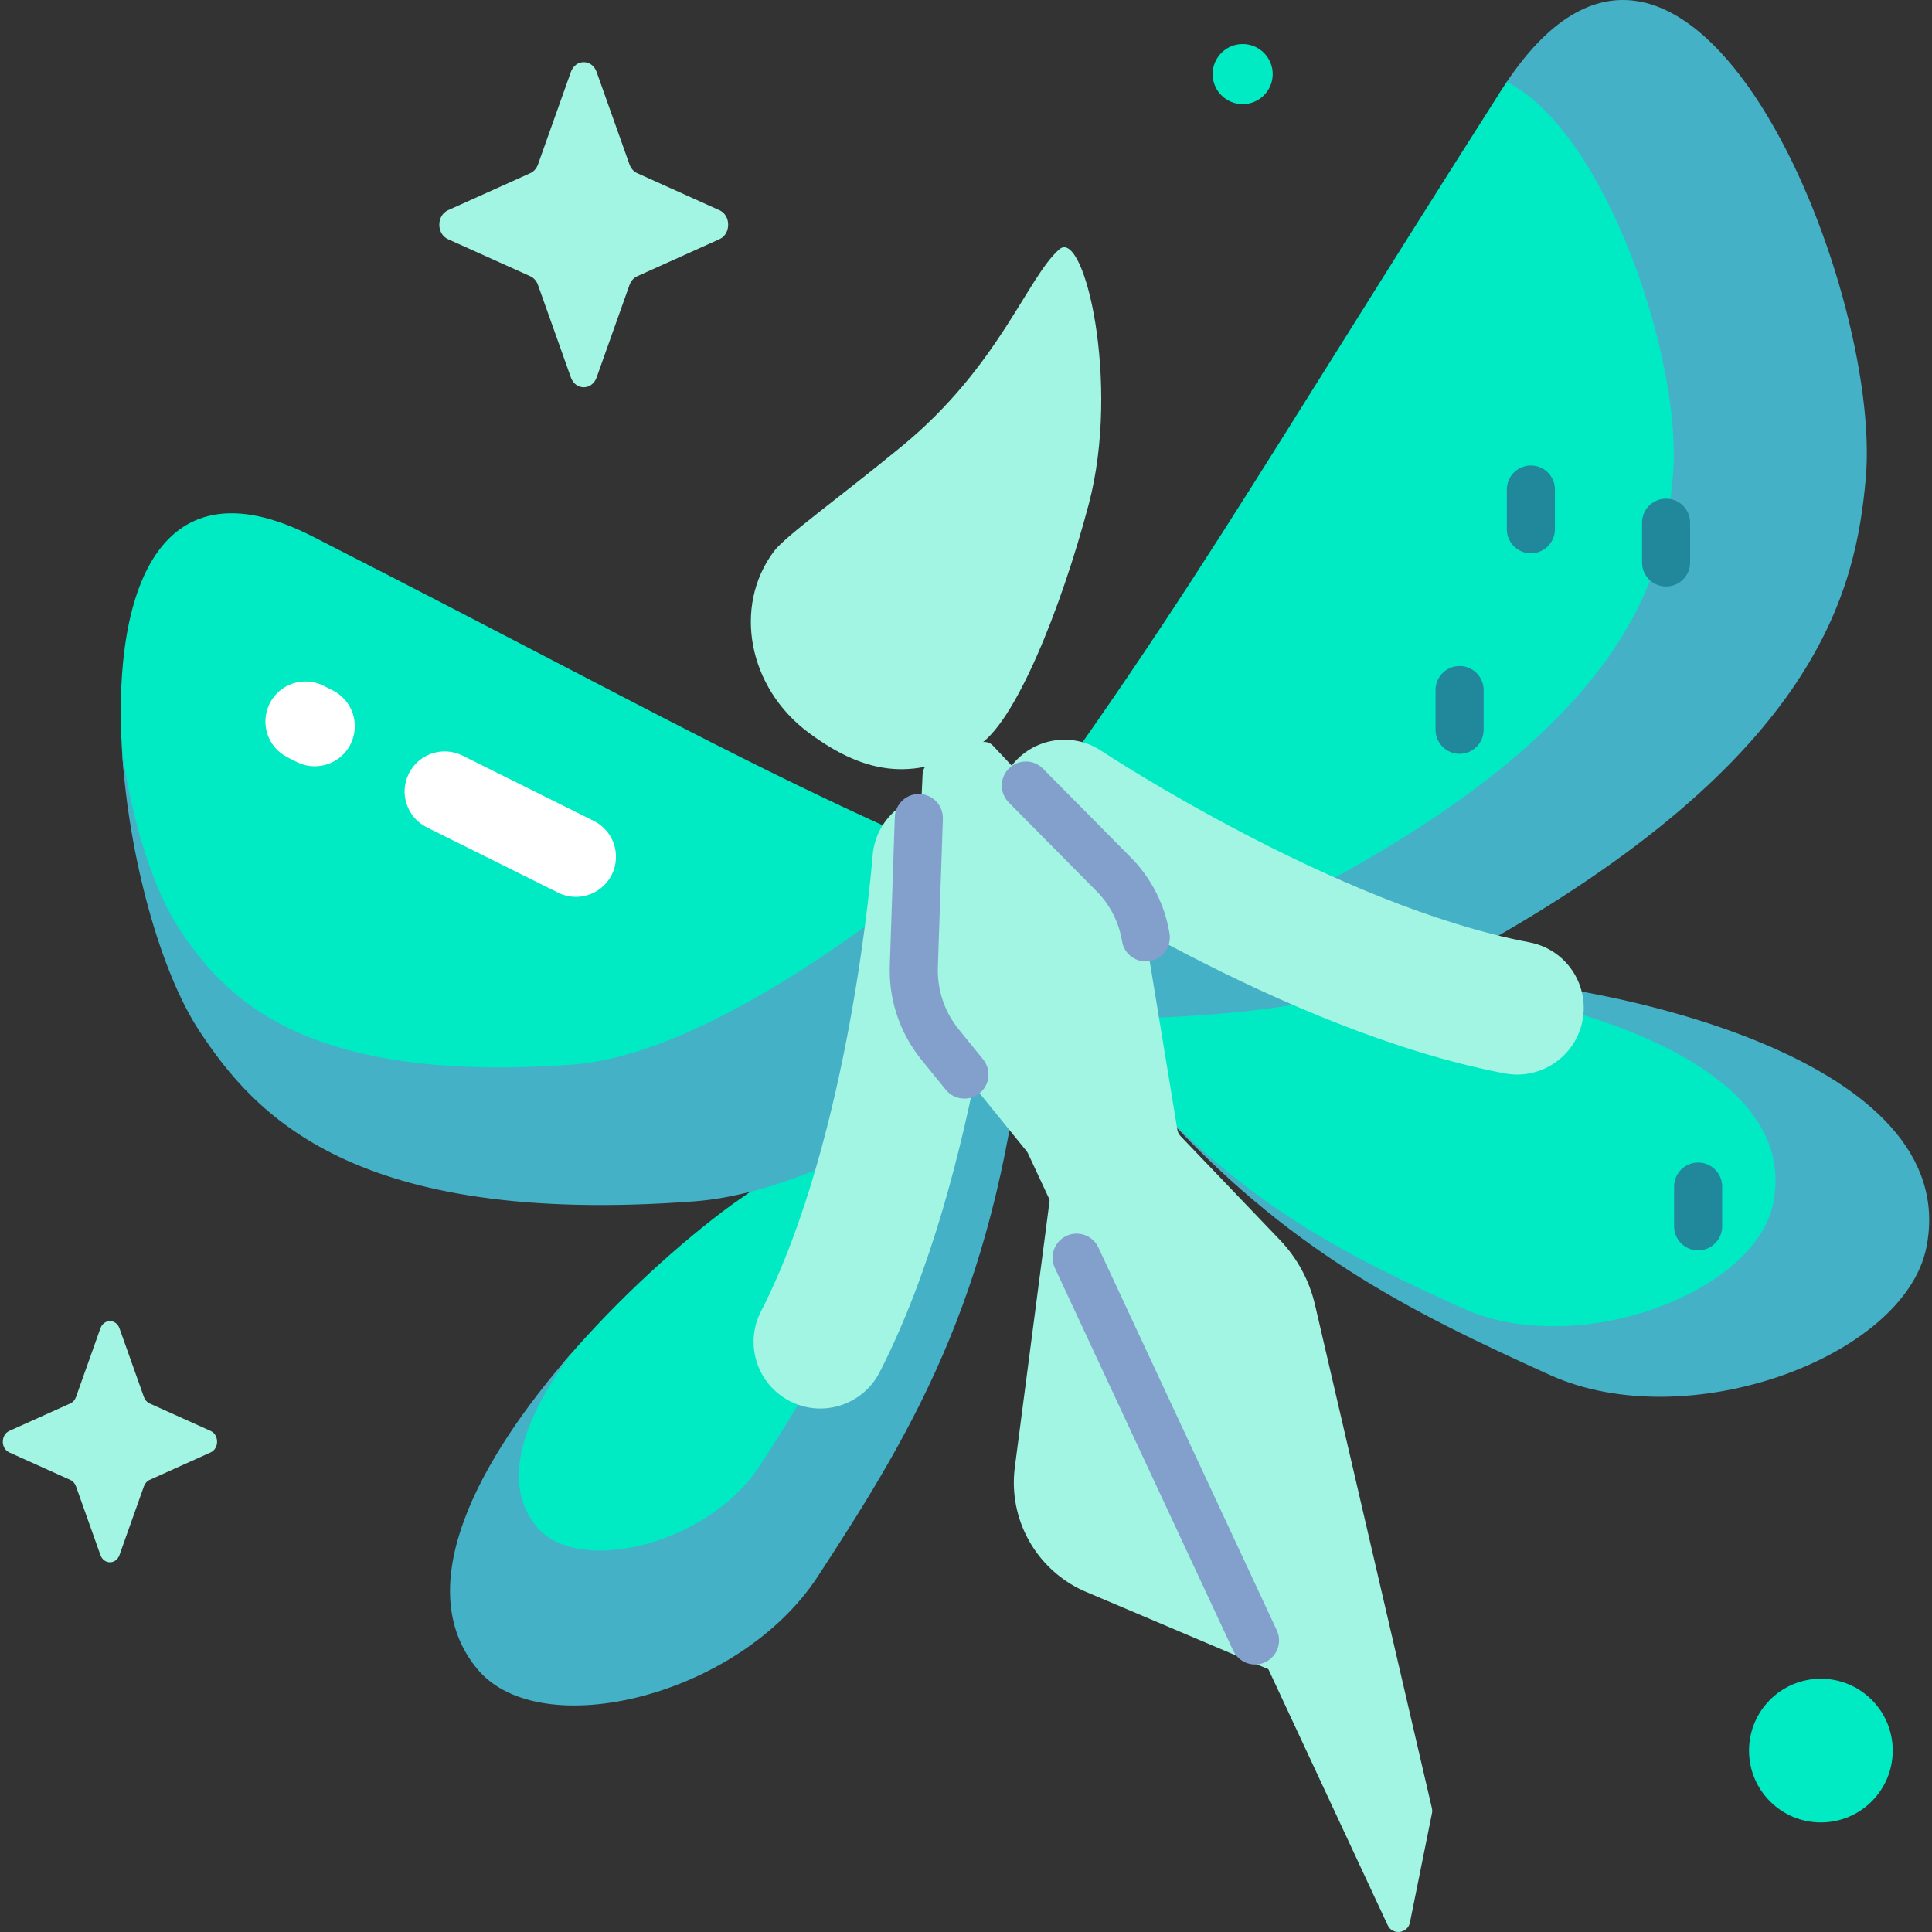 <svg id="Capa_1" enable-background="new 0 0 505.282 505.282" height="512" viewBox="0 0 505.282 505.282" width="512" xmlns="http://www.w3.org/2000/svg"><rect x="0" y="0" width="505.282" height="505.282" fill="#333333" stroke="none"/><g><path d="m265.15 263.436c-7.237 71.609-32.222 98.218-58.866 138.945-20.461 31.277-63.396 33.488-72.824 25.85-9.427-7.638-7.408-44.393 14.425-72.495 14.105-16.481 30.574-31.188 43.397-40.582" fill="#00ebc4"/><path d="m234.181 287.096c-4.743 46.756-18.191 69.784-35.602 96.398-13.382 20.455-47.393 28.79-58.186 15.824-9.899-11.892-2.85-29.429 9.24-45.601-24.402 27.886-42.631 61.37-24.766 82.832 16.504 19.827 68.509 7.081 88.97-24.196 26.644-40.727 47.218-75.96 54.455-147.569z" fill="#45b1c6"/><path d="m296.388 243.807c-29.976 25.737-77.296 57.44-116.332 60.363-89.434 6.697-108.989-13.333-123.284-34.987-9.818-14.872-22.41-45.105-24.672-70.104-3.218-41.807 7.976-80.042 49.655-58.778 109.695 55.967 124.329 67.236 222.982 106.874" fill="#00ebc4"/><path d="m249.096 223.993c-.305.584-.769 1.075-1.387 1.397-23.999 20.515-66.777 50.685-97.684 53-71.306 5.339-91.803-18.262-103.2-35.527-6.654-10.08-12.336-28.066-14.913-46.502 1.731 27.879 10.084 57.904 20.231 73.274 14.295 21.654 40.002 51.255 129.436 44.559 39.036-2.923 93.183-41.281 123.159-67.018-22.097-8.878-39.964-16.33-55.642-23.183z" fill="#45b1c6"/><path d="m276.718 256.701c43.931 62.024 75.456 74.927 122.196 96.029 35.894 16.206 85.693.945 91.401-27.872 9.649-48.711-64.142-62.478-113.245-69.778" fill="#00ebc4"/><path d="m377.071 255.08-100.352 1.621c.143.202.285.398.427.598l82.106-1.326c37.887 1.463 112.482 18.444 104.526 58.61-4.707 23.762-51.54 40.972-81.138 27.609-28.963-13.076-53.878-25.556-79.846-52.654 33.615 37.261 65.362 53.272 102.64 70.103 35.894 16.205 92.689-4.665 98.398-33.482 9.648-48.712-80.815-69.305-126.761-71.079z" fill="#45b1c6"/><path d="m232.442 263.26c42.225 5.068 109.981-2.783 149.184-24.626 89.818-50.043 95.541-84.191 98.174-113.318 4.554-50.373-31.593-155.877-85.747-103.888-.474.705-.948 1.429-1.421 2.172-77.055 121.053-85.373 140.737-160.19 239.66" fill="#00ebc4"/><path d="m394.056 21.431c26.098 13.132 46.147 73.408 43.461 103.115-2.222 24.581-10.285 61.459-86.087 103.694-26.057 14.518-69.316 16.764-103.93 14.975-4.716 6.325-9.712 12.977-15.058 20.045 42.224 5.068 114.301 6.664 153.504-15.179 89.818-50.043 99.371-93.739 102.004-122.866 4.554-50.371-46.058-174.924-93.894-103.784z" fill="#45b1c6"/><g fill="#a2f4e3"><path d="m219.352 367.694c-4.111 1.183-8.662.866-12.769-1.239-8.572-4.392-11.961-14.9-7.569-23.471 23.532-45.932 29.141-118.402 29.195-119.129.713-9.603 9.076-16.811 18.675-16.105 9.602.709 16.813 9.063 16.109 18.664-.239 3.25-6.15 80.184-32.938 132.471-2.288 4.465-6.235 7.524-10.703 8.809z"/><path d="m407.033 277.684c3.457-2.519 6-6.307 6.86-10.841 1.795-9.462-4.42-18.588-13.882-20.383-50.704-9.619-111.358-49.676-111.964-50.08-8.018-5.332-18.843-3.155-24.177 4.857-5.334 8.016-3.167 18.836 4.846 24.174 2.713 1.806 67.075 44.366 124.794 55.315 4.928.934 9.765-.305 13.523-3.042z"/><path d="m284.755 131.825c-7.22 27.315-19.383 57.716-29.159 63.289-15.62 8.904-28.401 8.211-44.151-3.523-15.75-11.733-19.81-32.934-9.069-47.352 3.029-4.065 16.334-13.447 33.439-27.487 25.426-20.87 32.787-44.133 41.215-51.536 6.556-5.756 16.055 35.093 7.725 66.609z"/><path d="m276.718 297.08-11.316 86.724c-1.729 13.523 5.555 26.595 17.966 32.238l54.206 23.001"/><path d="m374.509 474.21-5.768 28.598c-.588 2.916-4.558 3.389-5.815.693l-60.146-129.057-23.42-50.253-10.486-22.5c-.107-.229-.241-.444-.4-.64l-21.89-26.985c-5.222-6.438-7.899-14.57-7.52-22.851l2.234-48.887c.055-1.198.8-2.256 1.91-2.711l13.055-5.353c1.182-.485 2.541-.19 3.416.742l33.436 35.596c3.285 3.497 5.455 7.894 6.232 12.628l8.581 52.259c.101.613.385 1.182.814 1.631l26.01 27.186c4.52 4.724 7.685 10.577 9.164 16.945l30.574 131.653c.1.429.106.874.019 1.306z"/></g><path d="m252.24 287.32c-1.829 0-3.644-.794-4.886-2.326l-6.39-7.877c-5.724-7.057-8.648-15.941-8.234-25.016l1.293-38.368c.115-3.398 2.906-6.075 6.279-6.075.072 0 .143.001.216.003 3.47.118 6.189 3.026 6.072 6.495l-1.296 38.443c-.277 6.069 1.654 11.936 5.434 16.597l6.389 7.876c2.188 2.696 1.775 6.656-.921 8.843-1.165.946-2.565 1.405-3.956 1.405z" fill="#839fcc"/><path d="m328.225 435.318c-2.368 0-4.636-1.344-5.702-3.632l-46.653-100.103c-1.466-3.146-.104-6.887 3.043-8.354 3.145-1.465 6.886-.104 8.354 3.043l46.653 100.103c1.466 3.146.104 6.887-3.043 8.354-.86.4-1.763.589-2.652.589z" fill="#839fcc"/><path d="m299.655 251.443c-3.025 0-5.69-2.188-6.197-5.27-.78-4.749-2.925-9.115-6.209-12.632l-23.425-23.675c-2.443-2.468-2.421-6.448.047-8.89 2.467-2.442 6.449-2.422 8.89.047l23.485 23.736c.039.038.077.078.114.117 5.029 5.354 8.316 12.014 9.506 19.261.563 3.426-1.759 6.659-5.186 7.222-.345.056-.687.084-1.025.084z" fill="#839fcc"/><path d="m381.73 197.155c-3.472 0-6.287-2.815-6.287-6.287v-10.395c0-3.472 2.815-6.287 6.287-6.287s6.287 2.815 6.287 6.287v10.395c0 3.472-2.815 6.287-6.287 6.287z" fill="#21879b"/><path d="m400.374 144.707c-3.472 0-6.287-2.815-6.287-6.287v-10.394c0-3.472 2.815-6.287 6.287-6.287s6.287 2.815 6.287 6.287v10.394c0 3.472-2.815 6.287-6.287 6.287z" fill="#21879b"/><path d="m435.734 153.387c-3.472 0-6.287-2.815-6.287-6.287v-10.395c0-3.472 2.815-6.287 6.287-6.287s6.287 2.815 6.287 6.287v10.395c0 3.472-2.815 6.287-6.287 6.287z" fill="#21879b"/><path d="m444.117 327.014c-3.472 0-6.287-2.815-6.287-6.287v-10.394c0-3.472 2.815-6.287 6.287-6.287s6.287 2.815 6.287 6.287v10.394c0 3.472-2.815 6.287-6.287 6.287z" fill="#21879b"/><path d="m150.616 234.558c-1.568 0-3.16-.353-4.659-1.099l-34.327-17.079c-5.182-2.577-7.291-8.867-4.714-14.048 2.577-5.18 8.866-7.292 14.048-4.714l34.327 17.079c5.182 2.577 7.292 8.867 4.714 14.048-1.832 3.682-5.538 5.813-9.389 5.813z" fill="#fff"/><path d="m82.311 200.402c-1.582 0-3.188-.359-4.699-1.118l-2.427-1.221c-5.17-2.599-7.255-8.898-4.656-14.067 2.599-5.171 8.897-7.255 14.068-4.656l2.427 1.221c5.17 2.599 7.255 8.898 4.656 14.067-1.839 3.661-5.534 5.774-9.369 5.774z" fill="#fff"/><path d="m149.302 18.821-8.607 24.201c-.368 1.036-1.098 1.857-2.019 2.272l-21.502 9.687c-3.038 1.369-3.038 6.209 0 7.577l21.502 9.687c.921.415 1.65 1.236 2.019 2.272l8.607 24.201c1.216 3.419 5.516 3.419 6.732 0l8.607-24.201c.369-1.036 1.098-1.857 2.019-2.272l21.502-9.687c3.038-1.369 3.038-6.209 0-7.577l-21.502-9.687c-.921-.415-1.65-1.236-2.019-2.272l-8.607-24.201c-1.216-3.419-5.516-3.419-6.732 0z" fill="#a2f4e3"/><path d="m26.257 347.412-6.384 17.952c-.273.769-.815 1.378-1.497 1.686l-15.95 7.186c-2.253 1.015-2.253 4.605 0 5.621l15.95 7.186c.683.308 1.224.917 1.497 1.685l6.384 17.952c.902 2.536 4.092 2.536 4.994 0l6.385-17.952c.273-.768.814-1.378 1.497-1.685l15.95-7.186c2.253-1.015 2.253-4.605 0-5.621l-15.95-7.186c-.683-.308-1.224-.917-1.497-1.686l-6.385-17.952c-.902-2.536-4.092-2.536-4.994 0z" fill="#a2f4e3"/><path d="m457.425 457.837c0 10.379 8.414 18.794 18.794 18.794 10.379 0 18.794-8.414 18.794-18.794s-8.414-18.794-18.794-18.794-18.794 8.414-18.794 18.794z" fill="#00ebc4"/><path d="m317.14 19.376c0 4.34 3.518 7.858 7.858 7.858s7.858-3.518 7.858-7.858-3.518-7.858-7.858-7.858-7.858 3.518-7.858 7.858z" fill="#00ebc4"/></g></svg>